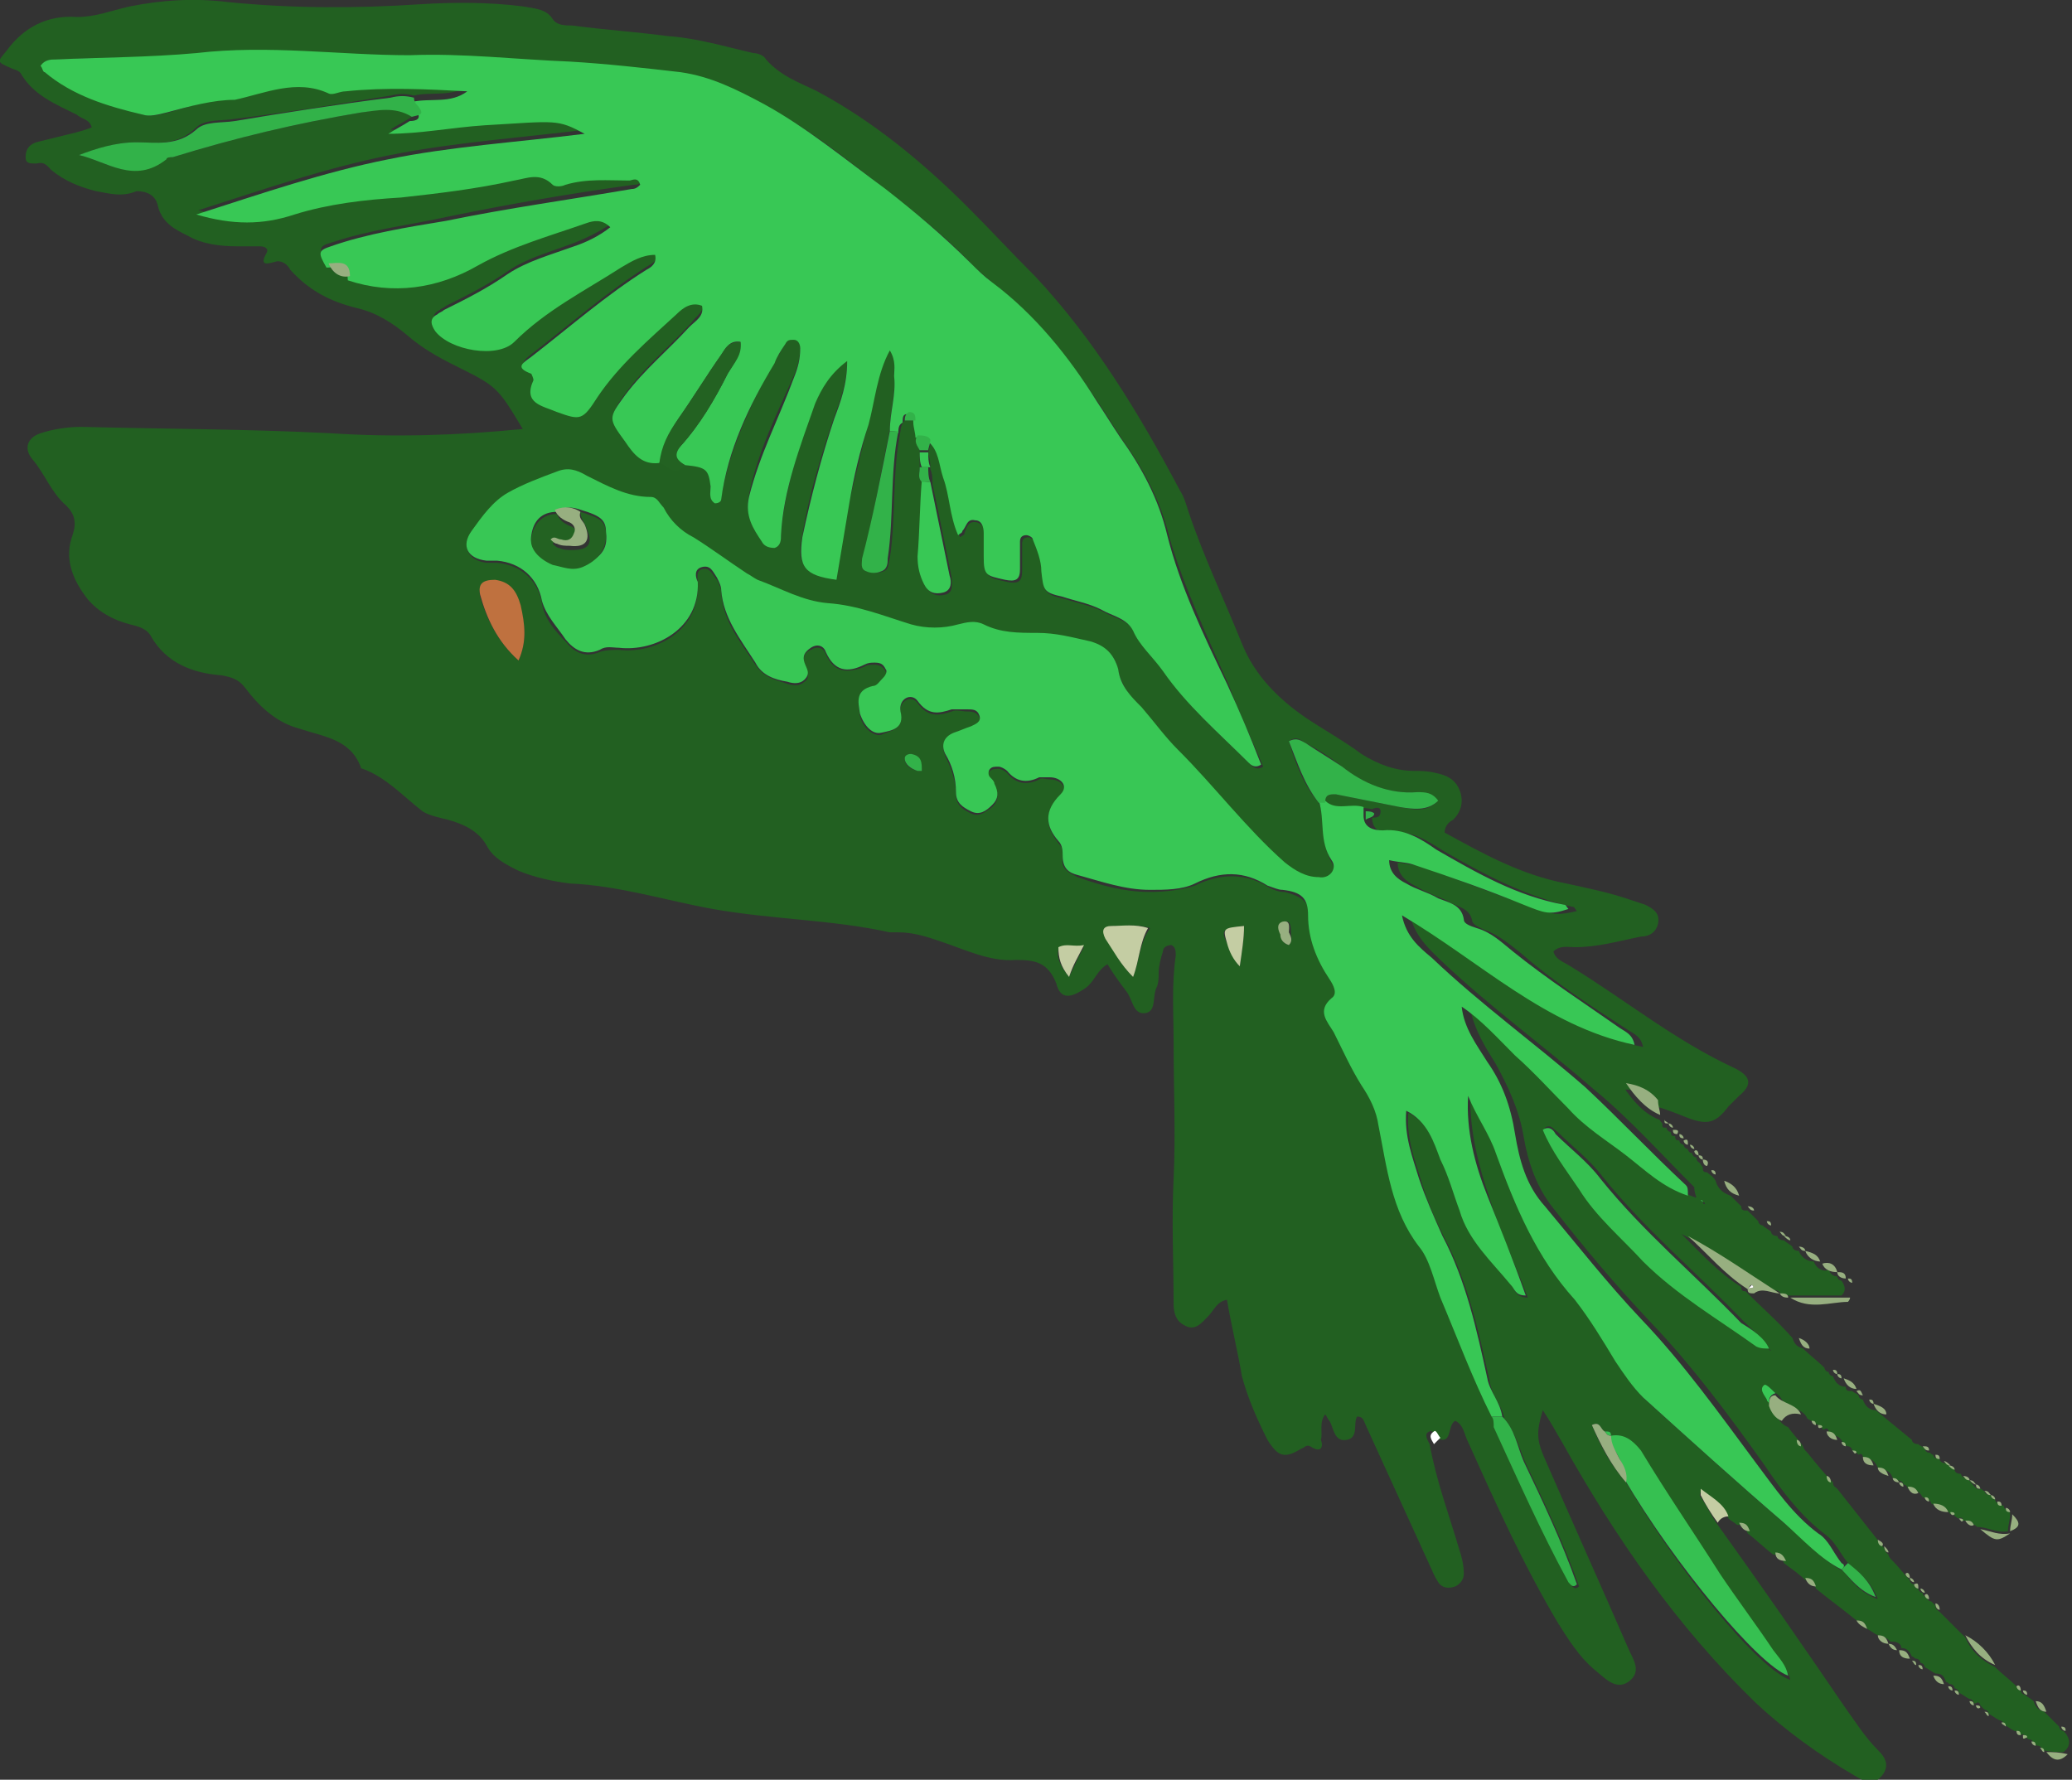 <?xml version="1.0" encoding="utf-8"?>
<svg xmlns="http://www.w3.org/2000/svg" width="149" height="128" viewBox="0 0 149 128" fill="none">
<rect x="0" y="0" width="149" height="128" fill="#333333" stroke="none"/>
<g clip-path="url(#clip0)">
<path d="M142.4 107.074C142.554 107.074 142.554 107.226 142.707 107.226C142.707 107.379 142.861 107.532 143.167 107.532C143.167 107.685 143.321 107.837 143.474 107.837C143.474 107.99 143.628 108.143 143.781 108.143C143.935 108.143 143.935 108.296 144.088 108.296C144.088 108.448 144.242 108.601 144.395 108.601C144.395 108.601 144.548 108.754 144.548 108.907C144.548 109.365 144.395 109.67 144.395 110.129C143.628 110.281 142.861 109.823 142.247 109.823C142.093 109.823 142.093 109.67 141.94 109.67C141.786 109.365 141.633 109.365 141.326 109.365H141.173C141.173 109.212 141.019 109.059 140.866 109.212C140.712 109.212 140.712 109.059 140.559 109.059C140.559 108.907 140.405 108.754 140.252 108.907C139.945 108.448 139.638 108.296 139.178 108.296C139.024 108.296 139.024 108.143 138.871 108.143C138.871 107.99 138.717 107.837 138.564 107.837C138.41 107.837 138.41 107.685 138.257 107.685C138.104 107.379 137.797 107.074 137.49 107.226C137.336 107.226 137.336 107.074 137.183 107.074C137.183 106.921 137.029 106.768 136.876 106.768C136.876 106.615 136.723 106.463 136.416 106.463C136.262 106.463 136.262 106.31 136.109 106.31C135.955 105.852 135.648 105.699 135.341 105.699C135.188 105.699 135.188 105.546 135.035 105.546C134.881 105.241 134.728 104.935 134.267 104.935C134.114 104.935 134.114 104.782 133.96 104.782C133.96 104.63 133.807 104.477 133.654 104.63C133.5 104.477 133.347 104.324 133.193 104.324C133.193 104.172 133.04 104.019 132.886 104.019C132.733 104.019 132.733 103.866 132.579 103.866C132.426 103.561 132.272 103.255 131.812 103.255C131.659 103.102 131.659 103.102 131.505 102.95C131.505 102.797 131.352 102.644 131.198 102.797H131.045C131.045 102.644 130.891 102.491 130.738 102.491C130.431 102.339 130.278 102.186 129.971 102.033C129.664 101.269 128.59 101.269 128.129 100.658C127.976 100.353 127.669 100.047 127.362 100.2C126.902 100.506 127.362 100.964 127.516 101.269C127.516 101.422 127.669 101.422 127.669 101.575C127.822 102.033 128.129 102.491 128.59 102.644C128.897 103.102 129.357 103.561 129.664 104.019C129.664 104.171 129.817 104.324 129.971 104.477C130.585 105.241 131.198 106.004 131.812 106.615C131.812 106.921 131.966 106.921 132.119 107.074C133.193 108.448 134.421 109.976 135.495 111.35C135.495 111.503 135.648 111.656 135.802 111.809C135.802 111.961 135.955 112.114 136.109 112.267C136.569 112.725 136.876 113.183 137.336 113.642C137.336 113.794 137.49 113.947 137.643 113.947C137.643 114.1 137.797 114.253 137.95 114.253C137.95 114.405 138.104 114.558 138.257 114.558C138.257 114.711 138.41 114.864 138.564 114.864C138.564 115.016 138.717 115.169 138.871 115.169C139.024 115.322 139.178 115.475 139.178 115.475C139.178 115.78 139.331 115.78 139.485 115.933C140.098 116.544 140.712 117.155 141.326 117.766C141.786 118.835 142.554 119.446 143.474 119.904C143.935 120.362 144.548 120.821 145.009 121.279C145.009 121.432 145.162 121.584 145.316 121.584C145.316 121.737 145.469 121.89 145.623 121.89C145.776 122.043 146.083 122.195 146.236 122.348C146.39 122.806 146.543 122.959 147.004 123.112C147.311 123.417 147.771 123.876 148.078 124.181C148.078 124.334 148.231 124.487 148.385 124.487C148.845 124.945 148.999 125.556 148.385 126.014C147.924 126.014 147.464 126.014 146.85 125.861C146.85 125.708 146.697 125.556 146.543 125.556C146.39 125.556 146.39 125.403 146.236 125.403C146.236 125.25 146.083 125.098 145.93 125.098C145.776 125.098 145.776 124.945 145.623 124.945C145.623 124.792 145.469 124.639 145.316 124.792H145.162C145.162 124.639 145.009 124.487 144.855 124.487C144.548 124.334 144.395 124.181 144.088 124.028C144.088 123.876 143.935 123.723 143.781 123.723C143.474 123.57 143.321 123.417 143.014 123.265C143.014 123.112 142.861 122.959 142.707 122.959C142.554 122.806 142.554 122.806 142.4 122.654C142.4 122.501 142.247 122.348 142.093 122.501H141.94C141.94 122.348 141.786 122.195 141.633 122.195C141.326 122.043 141.173 121.89 140.866 121.737C140.866 121.584 140.712 121.432 140.559 121.432C140.559 121.279 140.405 121.126 140.252 121.126C140.098 121.126 140.098 120.973 139.945 120.973C139.792 120.515 139.638 120.362 139.178 120.362C138.871 120.21 138.717 120.057 138.41 119.904C138.41 119.751 138.257 119.599 138.104 119.599C138.104 119.446 137.95 119.293 137.797 119.293C137.643 119.293 137.643 119.14 137.49 119.14C137.336 118.835 137.183 118.529 136.723 118.529C136.723 118.224 136.416 118.071 136.109 118.071H135.955C135.648 117.766 135.341 117.613 135.035 117.613C134.728 117.46 134.574 117.308 134.267 117.155C134.114 116.697 133.96 116.544 133.5 116.544C132.579 115.78 131.505 115.016 130.585 114.253C130.431 113.794 130.278 113.642 129.817 113.642C129.357 113.183 128.897 112.878 128.283 112.42C128.129 111.961 127.976 111.809 127.516 111.809C126.902 111.35 126.288 110.74 125.674 110.281C125.521 109.823 125.367 109.67 124.907 109.67C124.753 109.518 124.447 109.365 124.293 109.212C123.986 108.296 123.065 107.837 122.298 107.226C122.298 107.379 122.145 107.532 122.298 107.685C122.759 108.296 123.065 109.059 123.526 109.67C126.595 113.947 129.664 118.377 132.579 122.654C133.347 123.723 134.114 124.945 135.035 125.861C135.495 126.319 135.955 126.93 135.341 127.694C134.728 128.458 134.114 128.152 133.347 127.694C130.738 126.167 128.436 124.487 126.288 122.501C120.61 117.002 116.16 110.587 112.324 103.713C111.864 102.95 111.557 102.339 110.943 101.422C110.483 102.95 110.483 103.561 111.096 104.935C113.091 109.518 115.086 113.947 117.081 118.529C117.388 119.293 118.155 120.21 117.081 120.973C116.16 121.584 115.393 120.668 114.626 120.057C113.552 119.14 112.784 117.919 112.017 116.697C109.562 112.572 107.567 108.143 105.572 103.713C105.265 103.102 105.265 102.491 104.651 102.186C104.038 102.491 104.498 104.019 103.27 103.408C103.117 103.102 102.964 102.797 102.81 102.95C102.35 103.102 102.657 103.561 102.81 103.866C103.27 106.463 104.191 108.907 104.958 111.503C105.112 111.961 105.265 112.572 105.265 113.183C105.265 113.642 104.958 113.947 104.651 114.1C104.191 114.253 103.731 114.253 103.424 113.794C103.117 113.336 102.964 112.878 102.81 112.572C101.276 109.212 99.741 105.852 98.207 102.491C98.053 102.186 98.053 101.88 97.593 101.88C97.286 102.339 97.746 103.408 96.826 103.561C95.905 103.713 95.905 102.644 95.598 102.186C95.445 102.033 95.445 101.88 95.291 101.728C94.831 102.339 95.138 103.102 94.984 103.561C95.138 103.866 95.138 104.63 94.217 104.019C93.91 103.866 93.757 104.171 93.603 104.171C92.376 104.935 91.915 104.782 91.148 103.561C90.381 102.033 89.767 100.658 89.306 98.978C88.999 97.145 88.539 95.312 88.232 93.479C87.465 93.632 87.312 94.243 86.851 94.701C86.391 95.16 85.93 95.77 85.163 95.312C84.549 95.007 84.396 94.396 84.396 93.785C84.396 90.73 84.243 87.828 84.396 84.773C84.549 81.565 84.396 78.358 84.396 74.997C84.396 72.859 84.243 70.873 84.549 68.735C84.549 68.429 84.549 68.124 84.243 67.971C83.936 67.971 83.629 68.124 83.629 68.429C83.475 68.888 83.322 69.499 83.322 69.957C83.322 70.262 83.322 70.72 83.168 71.026C82.862 71.637 83.168 72.706 82.401 72.859C81.481 73.012 81.481 71.942 81.02 71.331C80.56 70.72 80.099 70.109 79.639 69.346C78.872 69.804 78.718 70.568 78.105 71.026C77.03 71.79 76.263 71.942 75.956 70.72C75.343 69.193 74.422 69.04 73.041 69.04C71.199 69.193 69.358 68.276 67.516 67.665C66.596 67.36 65.675 67.055 64.601 67.055C64.448 67.055 64.294 67.055 63.987 67.055C59.844 66.138 55.547 66.138 51.251 65.374C47.875 64.763 44.499 63.694 40.97 63.541C39.742 63.389 38.361 63.083 37.287 62.625C36.366 62.167 35.446 61.709 34.985 60.792C34.371 59.723 33.297 59.265 32.223 58.959C31.609 58.806 30.842 58.654 30.382 58.348C29.001 57.279 27.773 55.904 26.085 55.293C26.085 55.293 25.932 55.293 25.932 55.141C25.164 53.155 23.323 53.002 21.482 52.391C19.794 51.933 18.566 50.711 17.645 49.489C17.185 48.878 16.725 48.725 15.957 48.572C13.809 48.42 11.968 47.656 10.893 45.823C10.587 45.212 9.973 45.059 9.359 44.907C8.131 44.601 7.057 43.99 6.29 43.074C5.216 41.699 4.602 40.172 5.216 38.491C5.523 37.575 5.369 36.964 4.755 36.353C3.681 35.436 3.221 34.062 2.3 32.992C1.686 32.229 1.993 31.465 2.914 31.16C3.835 30.854 4.909 30.701 5.83 30.701C11.814 30.854 17.799 30.854 23.783 31.16C28.387 31.465 32.99 31.312 37.594 30.854C35.752 27.799 35.752 27.799 32.683 26.272C31.456 25.661 30.382 25.05 29.308 24.133C28.233 23.217 27.006 22.453 25.625 22.148C23.783 21.689 22.249 20.926 20.868 19.398C20.714 19.093 20.407 18.787 19.947 18.787C19.333 18.94 18.566 19.245 19.18 18.176C19.333 17.871 19.026 17.718 18.719 17.718C18.259 17.718 17.799 17.718 17.185 17.718C15.804 17.718 14.576 17.565 13.502 16.954C12.581 16.496 11.661 16.038 11.354 14.816C11.2 14.052 10.587 13.747 9.819 13.747C8.745 14.205 7.824 13.899 6.904 13.747C5.676 13.441 4.602 12.983 3.681 12.219C3.374 11.914 3.221 11.608 2.607 11.761C2.147 11.761 1.84 11.761 1.84 11.303C1.84 10.692 2.147 10.386 2.607 10.233C3.221 10.081 3.835 9.928 4.449 9.775C5.062 9.623 5.83 9.47 6.597 9.164C6.443 8.553 5.83 8.553 5.523 8.248C3.988 7.484 2.454 6.873 1.533 5.346C1.38 5.04 1.073 5.04 0.766 4.887C-0.308 4.429 -0.155 4.429 0.459 3.666C1.686 1.985 3.374 1.069 5.523 1.222C6.904 1.222 7.978 0.763 9.359 0.458C11.661 -0 13.963 -0.153 16.418 0.152C21.021 0.611 25.625 0.611 30.228 0.305C32.683 0.152 35.139 0.152 37.594 0.458C38.361 0.611 39.282 0.611 39.742 1.374C40.049 1.833 40.663 1.833 41.123 1.833C43.425 2.138 45.727 2.291 48.028 2.596C50.177 2.749 52.172 3.36 54.166 3.818C54.473 3.818 54.934 3.971 55.087 4.277C56.161 5.498 57.542 5.957 58.77 6.568C62.76 8.706 66.289 11.608 69.511 14.816C71.199 16.496 72.734 18.176 74.422 19.857C78.718 24.439 81.941 29.785 84.856 35.284C85.163 35.742 85.317 36.353 85.47 36.811C86.544 40.019 88.079 43.226 89.306 46.281C90.227 48.572 91.915 50.253 93.91 51.627C95.291 52.544 96.672 53.307 97.9 54.224C99.127 54.988 100.355 55.446 101.736 55.446C102.196 55.446 102.657 55.446 103.27 55.599C104.038 55.751 104.651 56.057 104.958 56.821C105.265 57.584 105.112 58.348 104.498 58.959C104.191 59.112 103.884 59.417 103.884 59.876C106.646 61.403 109.408 62.93 112.631 63.541C114.012 63.847 115.546 64.152 116.927 64.611C117.388 64.763 117.848 64.916 118.309 65.069C118.922 65.374 119.383 65.68 119.229 66.444C119.076 67.055 118.615 67.36 118.002 67.36C116.467 67.665 114.933 68.124 113.245 68.124C112.784 68.124 112.171 67.971 111.71 68.429C111.864 69.04 112.477 69.193 112.938 69.499C116.927 71.942 120.457 74.844 124.753 76.83C125.981 77.441 125.981 78.052 125.06 78.816C124.753 79.121 124.6 79.274 124.293 79.58C123.372 80.802 122.759 80.954 121.224 80.343C120.457 80.038 119.69 79.732 119.076 79.58C118.615 78.663 117.848 78.358 116.774 78.358C116.774 78.358 116.621 78.358 116.621 78.205H116.774C117.388 79.121 118.155 80.038 119.229 80.496C119.383 80.496 119.383 80.649 119.536 80.802C119.536 81.107 119.536 81.107 119.843 81.107C119.843 81.26 119.996 81.412 120.15 81.412C120.15 81.718 120.303 81.718 120.457 81.718C120.457 82.023 120.61 82.023 120.764 82.023C120.764 82.176 120.917 82.329 121.071 82.329C121.071 82.482 121.224 82.635 121.378 82.635C121.378 82.787 121.531 82.94 121.684 82.94C121.684 83.093 121.838 83.246 121.991 83.246C121.991 83.551 122.145 83.551 122.298 83.704C122.298 83.856 122.452 83.856 122.452 84.009C122.452 84.162 122.452 84.315 122.759 84.315C122.912 84.467 123.219 84.62 123.372 84.926C123.526 85.537 123.986 85.842 124.447 85.995C124.753 86.3 124.907 86.453 125.214 86.759C125.214 87.064 125.367 87.064 125.674 87.064C125.981 87.37 126.134 87.522 126.441 87.828C126.441 87.981 126.595 88.133 126.748 88.133C126.902 88.286 127.209 88.439 127.362 88.591C127.362 88.744 127.516 88.897 127.822 88.897C127.822 89.05 127.976 89.203 128.283 89.203C128.436 89.355 128.743 89.508 128.897 89.661C128.897 89.814 129.05 89.966 129.357 89.966C129.51 90.424 129.971 90.73 130.431 90.73C130.585 91.188 131.045 91.494 131.505 91.341C131.659 91.646 131.812 91.799 132.119 91.799C132.119 91.952 132.272 92.105 132.426 92.105C132.733 92.563 132.733 92.868 132.426 93.174C131.045 93.174 129.51 93.174 128.129 93.174C127.976 92.868 127.822 92.716 127.516 92.868C125.367 91.494 123.219 89.966 120.917 88.744C122.298 90.119 123.526 91.494 125.214 92.563C125.214 92.868 125.367 92.868 125.521 92.868C126.595 93.938 127.822 95.007 128.897 96.229C129.05 96.687 129.203 96.84 129.664 96.993C130.124 97.451 130.738 97.909 131.198 98.367C131.198 98.52 131.352 98.673 131.505 98.673C131.505 98.825 131.659 98.978 131.812 98.978C131.966 99.436 132.272 99.742 132.733 99.742C132.733 100.047 132.886 100.047 133.193 100.047C133.347 100.2 133.5 100.2 133.654 100.353C133.654 100.506 133.807 100.658 133.96 100.658C134.114 101.117 134.421 101.422 134.881 101.422C135.802 102.186 136.569 102.797 137.49 103.561C137.49 103.713 137.643 103.866 137.95 103.866C138.104 104.019 138.257 104.019 138.41 104.171C138.41 104.324 138.564 104.477 138.717 104.477C138.871 104.477 138.871 104.63 139.024 104.63C139.024 104.782 139.178 104.935 139.485 104.935C139.485 105.088 139.638 105.241 139.945 105.241C140.098 105.393 140.405 105.546 140.559 105.699C140.559 105.852 140.712 106.004 141.019 106.004C141.019 106.157 141.173 106.31 141.479 106.31C142.093 107.074 142.247 107.226 142.4 107.074ZM122.452 86.453C122.452 86.606 122.605 86.606 122.605 86.606C122.605 86.453 122.452 86.453 122.452 86.453C122.452 86.3 122.452 86.3 122.452 86.453C122.298 86.3 122.298 86.3 122.298 86.3C122.298 86.3 122.452 86.3 122.452 86.453ZM66.135 33.603C66.135 33.909 65.982 34.367 66.289 34.673C66.289 36.506 66.135 38.339 66.135 40.172C66.135 40.782 66.135 41.546 66.596 42.157C66.903 42.768 67.363 42.921 67.977 42.768C68.591 42.615 68.437 42.004 68.437 41.546C67.977 39.255 67.516 36.964 67.056 34.825C67.056 34.52 67.056 34.062 66.903 33.756C66.903 33.451 66.903 32.992 66.749 32.687C66.749 32.382 66.903 32.076 66.903 31.923C67.67 32.687 67.67 33.603 67.977 34.52C68.437 35.895 68.437 37.422 69.051 38.644C69.204 38.491 69.358 38.491 69.358 38.339C69.511 37.88 69.665 37.422 70.279 37.575C70.739 37.728 70.892 38.186 70.892 38.491C70.892 39.102 70.892 39.56 70.892 40.172C70.892 41.546 71.046 41.546 72.427 41.852C73.194 42.004 73.501 41.852 73.501 41.088C73.501 40.477 73.501 39.713 73.501 39.102C73.501 38.797 73.654 38.644 73.961 38.644C74.115 38.644 74.268 38.797 74.422 38.95C74.729 39.713 75.036 40.477 75.036 41.241C75.036 42.615 75.189 42.768 76.57 43.074C77.491 43.379 78.412 43.532 79.332 43.99C80.099 44.448 81.174 44.601 81.634 45.518C82.094 46.587 83.168 47.503 83.782 48.42C85.47 50.864 87.772 52.849 89.92 54.988C90.074 55.141 90.381 55.446 90.841 55.141C90.074 53.307 89.153 51.322 88.386 49.336C86.851 45.823 85.163 42.31 84.089 38.644C83.475 36.047 82.248 33.756 80.713 31.618C80.099 30.701 79.639 29.938 79.025 29.021C76.877 25.814 74.575 22.759 71.506 20.467C71.046 20.009 70.432 19.551 69.972 19.093C68.13 17.107 65.982 15.427 63.834 13.747C61.072 11.608 58.309 9.317 55.087 7.637C53.246 6.568 51.251 5.651 49.102 5.346C46.494 5.04 43.732 4.735 41.123 4.582C37.287 4.429 33.451 4.124 29.614 4.124C24.55 4.277 19.333 3.513 14.269 3.971C10.893 4.124 7.518 4.124 4.142 4.277C3.681 4.277 3.221 4.277 3.068 4.735C3.068 4.887 3.068 5.193 3.221 5.193C5.369 6.72 7.824 7.484 10.28 8.248C10.893 8.401 11.507 8.248 12.121 8.095C13.656 7.637 15.344 7.179 17.032 6.72C19.333 6.262 21.482 5.346 23.783 6.262C24.244 6.415 24.55 6.262 25.011 6.109C27.926 5.804 30.842 5.957 33.758 6.109C32.53 7.026 30.995 6.568 29.768 6.873C29.154 6.72 28.694 6.72 28.08 6.873C24.397 7.484 20.561 8.095 16.878 8.553C15.957 8.706 14.73 8.553 14.116 9.164C12.735 10.539 11.2 10.233 9.819 10.233C8.285 10.233 7.057 10.692 5.676 11.15C7.671 11.608 9.666 13.288 11.814 11.303C11.968 11.303 12.274 11.303 12.428 11.303C16.878 9.928 21.328 8.859 25.932 8.095C27.159 7.942 28.387 7.484 29.614 8.401C29.154 8.706 28.54 9.012 28.08 9.317C30.535 9.47 32.683 9.012 34.985 8.706C40.202 8.401 40.202 8.248 42.197 9.317C37.287 9.928 32.683 10.233 28.08 11.15C23.476 12.066 19.026 13.594 14.269 15.121C16.878 15.885 19.026 15.885 21.328 15.121C23.783 14.358 26.392 14.205 29.001 13.899C31.763 13.594 34.525 13.288 37.133 12.678C38.054 12.525 38.975 11.914 39.895 12.983C40.049 13.136 40.509 13.136 40.816 12.983C42.351 12.525 43.885 12.83 45.42 12.678C45.727 12.678 46.187 12.525 46.187 12.983C46.033 13.288 45.727 13.288 45.573 13.288C41.123 13.899 36.673 14.663 32.223 15.58C29.461 16.191 26.699 16.496 23.937 17.413C22.863 17.718 22.863 17.871 23.63 18.94C23.937 19.704 24.397 19.857 25.164 19.857C28.387 20.926 31.763 20.467 34.525 18.787C36.98 17.413 39.742 16.649 42.351 15.732C42.811 15.58 43.425 15.427 44.039 16.038C43.118 16.649 42.197 17.107 41.43 17.413C39.895 18.023 38.054 18.482 36.673 19.398C35.139 20.467 33.604 21.231 32.07 21.995C31.916 22.148 31.763 22.148 31.609 22.3C30.995 22.606 31.149 23.064 31.456 23.522C32.53 24.897 35.906 25.508 37.133 24.286C39.282 21.995 42.197 20.62 44.806 18.94C45.573 18.482 46.34 18.023 47.261 18.023C47.415 18.634 46.954 18.94 46.647 19.093C43.732 20.926 41.123 23.217 38.361 25.355C37.747 25.814 37.133 26.272 38.361 26.577C38.514 26.577 38.668 26.883 38.514 27.035C37.747 28.716 39.128 29.021 40.202 29.327C41.89 29.938 42.044 29.938 43.118 28.257C44.653 25.966 46.801 24.133 48.796 22.3C49.256 21.842 49.87 21.384 50.637 21.689C50.637 22.453 50.023 22.759 49.716 23.217C48.182 24.897 46.494 26.272 45.113 28.105C43.885 29.785 43.885 29.785 45.113 31.465C45.727 32.382 46.34 33.145 47.568 32.992C48.182 33.145 48.642 33.909 49.409 33.298C50.944 33.451 50.944 33.451 51.097 34.825C51.097 35.284 50.944 35.742 51.404 36.047C51.711 36.047 51.865 35.895 51.865 35.742C52.478 32.229 54.013 29.021 55.701 25.966C56.008 25.508 56.315 25.05 56.468 24.591C56.622 24.439 56.775 24.286 57.082 24.286C57.389 24.286 57.542 24.591 57.542 24.897C57.542 25.661 57.389 26.272 57.082 27.035C55.854 29.785 54.473 32.534 53.859 35.589C53.553 36.964 54.166 37.728 54.78 38.797C54.934 39.102 55.394 39.408 55.701 39.255C56.161 39.102 56.161 38.797 56.161 38.339C56.468 34.978 57.542 31.923 58.616 28.868C59.077 27.799 59.691 26.73 60.918 25.814C60.918 27.494 60.458 28.716 59.998 29.938C59.077 32.687 58.156 35.589 57.696 38.491C57.235 40.63 57.849 41.241 60.151 41.546C60.458 39.713 60.611 37.88 61.072 36.047C61.532 34.215 61.992 32.229 62.453 30.396C62.913 28.716 63.066 26.73 63.987 25.05C64.448 25.814 64.294 26.272 64.294 26.883C64.448 28.257 63.987 29.479 63.987 30.854C63.373 33.909 62.76 37.117 62.146 40.172C62.146 40.477 61.992 40.935 62.453 41.088C62.76 41.241 63.22 41.241 63.527 41.088C63.987 40.935 63.834 40.477 63.987 40.172C64.448 37.117 64.141 34.062 64.754 31.007C64.754 30.701 64.908 30.396 65.061 30.243C65.368 30.243 65.522 30.243 65.829 30.243C65.829 30.549 65.982 31.007 65.982 31.312C65.829 31.77 65.982 32.076 66.135 32.382C66.135 32.84 66.135 33.298 66.135 33.603ZM115.853 103.255C115.853 102.95 115.7 102.95 115.393 102.95C115.086 102.797 115.086 102.186 114.472 102.491C115.086 104.019 115.853 105.393 116.927 106.615C120.61 112.878 126.441 120.057 128.743 120.821C128.59 120.057 127.976 119.446 127.669 118.988C126.441 117.155 125.06 115.322 123.833 113.489C121.838 110.587 119.996 107.532 118.155 104.63C117.388 103.561 116.774 103.255 115.853 103.255ZM127.209 96.993C127.209 96.993 127.362 97.145 127.209 96.993C127.209 97.145 127.362 97.145 127.362 97.145C127.362 97.145 127.362 97.145 127.209 96.993C126.748 96.229 125.981 95.618 125.367 95.007C121.991 91.494 118.309 88.439 115.24 84.62C114.319 83.398 113.091 82.482 112.017 81.412C111.71 81.26 111.557 80.802 111.096 81.107C111.71 82.635 112.784 84.009 113.705 85.384C114.933 87.37 116.774 88.897 118.309 90.577C120.61 93.174 123.679 94.854 126.441 96.687C126.595 96.993 126.902 96.993 127.209 96.993ZM95.291 57.737C95.291 57.126 95.598 57.126 96.058 57.126C97.593 57.432 99.127 57.737 100.662 58.043C101.582 58.195 102.503 58.501 103.424 57.584C102.964 57.126 102.35 56.973 101.889 56.973C99.741 57.126 98.053 56.362 96.519 55.141C95.751 54.529 94.831 53.919 93.91 53.46C93.603 53.307 93.296 52.849 92.682 53.307C93.143 54.835 93.757 56.515 94.831 57.737C95.445 59.112 94.984 60.639 95.751 62.014C96.212 62.625 95.598 63.389 94.831 63.236C93.91 63.083 93.143 62.778 92.376 62.167C89.613 59.723 87.312 56.668 84.703 54.071C83.782 53.155 82.862 52.086 82.094 51.016C81.327 50.253 80.713 49.336 80.406 48.267C80.253 47.198 79.639 46.587 78.412 46.281C77.184 45.976 75.956 45.518 74.575 45.67C73.348 45.67 71.967 45.67 70.739 45.059C70.125 44.754 69.511 44.907 68.898 45.059C67.823 45.365 66.596 45.365 65.522 45.059C63.527 44.448 61.685 43.685 59.537 43.532C57.849 43.379 56.161 42.463 54.473 41.852C54.166 41.699 53.859 41.546 53.706 41.394C52.478 40.477 51.251 39.713 49.87 38.797C48.949 38.186 48.182 37.575 47.721 36.658C47.568 36.353 47.415 35.895 46.801 35.895C45.113 35.895 43.578 35.131 42.197 34.367C41.43 34.062 40.816 33.909 40.049 34.062C38.821 34.52 37.594 34.978 36.52 35.589C35.446 36.2 34.525 37.269 33.911 38.339C33.144 39.408 33.758 40.324 34.985 40.477C35.292 40.477 35.446 40.477 35.752 40.477C37.44 40.63 38.668 41.699 38.975 43.379C39.128 44.448 39.895 45.365 40.663 46.129C41.277 46.892 42.044 47.35 43.118 46.892C43.578 46.739 44.039 46.739 44.499 46.739C47.108 47.045 50.33 45.365 50.177 42.004C50.177 41.546 50.023 41.088 50.484 40.935C51.097 40.782 51.251 41.394 51.558 41.699C51.711 42.004 51.865 42.31 51.865 42.615C52.018 44.754 53.246 46.129 54.32 47.809C54.934 48.725 55.701 48.878 56.622 49.183C57.082 49.336 57.542 49.336 57.849 49.031C58.309 48.725 58.003 48.267 57.849 47.809C57.696 47.35 57.849 46.892 58.309 46.739C58.77 46.434 59.23 46.587 59.384 47.045C59.998 48.42 60.918 48.42 62.146 47.962C62.299 47.809 62.606 47.809 62.913 47.809C63.22 47.809 63.527 47.962 63.68 48.267C63.834 48.572 63.68 48.725 63.527 48.878C63.373 49.031 63.066 49.336 62.76 49.489C61.532 49.794 61.685 50.558 61.839 51.475C61.992 52.238 62.76 53.002 63.373 52.849C63.987 52.544 64.908 52.544 64.754 51.322C64.601 50.405 65.522 49.947 65.982 50.558C66.749 51.627 67.516 51.475 68.437 51.169C68.744 51.016 69.204 51.169 69.511 51.169C69.818 51.169 70.279 51.169 70.432 51.627C70.585 52.086 70.125 52.238 69.818 52.391C69.358 52.544 69.051 52.697 68.591 52.849C67.823 53.155 67.67 53.613 67.977 54.377C68.437 55.293 68.744 56.21 68.744 57.126C68.744 57.89 69.204 58.195 69.818 58.501C70.432 58.806 70.892 58.348 71.353 58.043C71.813 57.584 71.813 57.126 71.506 56.515C71.353 56.362 71.353 56.21 71.199 56.057C71.046 55.904 70.892 55.599 71.199 55.446C71.353 55.293 71.66 55.293 71.813 55.293C71.967 55.293 72.273 55.446 72.427 55.599C73.041 56.362 73.808 56.515 74.729 56.057C74.882 55.904 75.189 56.057 75.496 56.057C76.417 56.057 76.877 56.821 76.263 57.279C75.036 58.501 75.189 59.417 76.11 60.639C76.417 60.945 76.417 61.25 76.417 61.709C76.263 62.472 76.877 62.778 77.491 63.083C79.179 63.694 80.867 64.152 82.708 64.152C83.782 64.152 85.01 64 85.93 63.694C87.772 62.778 89.613 62.778 91.301 63.847C91.608 64 91.915 64.152 92.376 64.152C93.603 64.458 94.217 64.916 94.217 65.985C94.217 67.665 94.831 69.193 95.751 70.568C96.058 71.026 96.365 71.484 95.905 71.942C94.831 72.859 95.598 73.47 96.058 74.386C96.826 75.608 97.286 76.983 98.053 78.205C98.667 79.121 98.974 80.038 99.281 81.107C99.894 84.162 100.201 87.217 102.196 89.814C102.964 90.883 103.27 92.257 103.731 93.479C104.958 96.382 106.033 99.284 107.414 102.033C107.414 102.339 107.414 102.491 107.567 102.797C109.255 106.615 110.943 110.281 112.938 113.947C113.091 114.1 113.245 114.405 113.552 114.1C112.477 111.045 111.096 108.143 109.715 105.241C109.255 104.171 108.948 102.95 108.181 102.033C108.027 101.117 107.26 100.353 107.107 99.284C106.339 95.77 105.572 92.257 103.884 89.05C103.27 87.828 102.657 86.453 102.196 84.926C101.736 83.398 101.122 81.871 101.276 80.038C102.81 80.802 103.117 82.329 103.731 83.551C104.191 84.773 104.651 85.995 105.112 87.217C105.879 89.355 107.567 90.73 108.795 92.563C108.948 92.868 109.102 93.327 109.869 93.327C108.948 90.883 107.874 88.591 107.107 86.148C106.339 83.856 105.726 81.565 105.726 78.969C106.186 80.343 107.107 81.565 107.72 83.093C109.102 86.911 110.636 90.577 113.398 93.632C114.626 95.007 115.393 96.534 116.314 98.062C116.927 98.978 117.541 99.895 118.309 100.658C121.684 103.713 125.06 106.768 128.436 109.67C129.817 110.74 130.891 112.114 132.579 113.031C133.193 113.794 133.807 114.558 135.035 115.016C134.574 113.794 133.807 113.183 133.04 112.572C132.426 111.961 132.119 111.045 131.352 110.434C129.51 109.059 128.129 107.226 126.902 105.393C124.293 101.728 121.684 98.215 118.615 95.007C116.16 92.41 113.858 89.661 111.71 86.911C110.483 85.384 109.869 83.551 109.562 81.718C109.255 79.885 108.488 78.205 107.567 76.525C106.8 75.303 106.033 74.081 105.726 72.553C107.26 73.47 108.334 74.844 109.562 76.067C110.789 77.288 112.171 78.51 113.398 79.885C114.626 81.107 116.16 82.176 117.541 83.246C118.922 84.315 120.15 85.537 121.991 86.148C121.838 85.689 121.838 85.537 121.838 85.384C119.383 82.94 117.234 80.496 114.626 78.358C110.943 75.15 107.107 72.401 103.577 69.04C102.81 68.276 101.889 67.513 101.429 65.985C107.107 69.346 111.71 73.928 118.155 75.303C118.002 74.539 117.541 74.386 117.081 74.081C114.472 72.401 111.864 70.72 109.408 68.582C108.641 67.971 107.72 67.207 106.8 66.902C106.493 66.749 106.033 66.596 105.879 66.291C105.726 65.222 104.651 65.222 104.038 64.763C103.27 64.458 102.503 64.152 101.736 63.694C101.122 63.389 100.508 62.93 100.508 62.014C101.122 62.167 101.736 62.167 102.196 62.319C104.805 63.236 107.414 64.305 110.176 65.222C111.71 65.833 112.017 65.833 113.398 65.527C113.245 65.374 113.245 65.222 113.091 65.222C109.715 64.458 106.8 62.93 103.884 61.25C102.657 60.486 101.582 59.723 100.048 59.876C99.434 60.028 98.667 59.723 98.667 58.806C98.974 58.806 99.281 58.806 99.281 58.348C99.281 58.043 98.974 58.043 98.667 58.195C97.286 57.89 96.212 58.501 95.291 57.737ZM37.287 47.503C37.901 46.129 37.747 44.907 37.44 43.685C37.133 42.463 36.673 42.004 35.599 41.852C34.832 41.699 34.371 42.004 34.525 42.921C34.985 44.448 35.752 46.129 37.287 47.503ZM81.481 70.262C81.941 69.04 81.941 67.818 82.708 66.749C81.787 66.444 80.867 66.596 80.099 66.596C79.486 66.596 79.179 66.902 79.639 67.513C80.099 68.429 80.56 69.346 81.481 70.262ZM89.153 69.499C89.306 68.429 89.46 67.513 89.46 66.596C87.925 66.749 87.772 66.902 88.232 67.818C88.539 68.429 88.693 69.04 89.153 69.499ZM76.877 70.262C77.337 69.346 77.491 68.888 77.951 68.124C77.184 68.276 76.724 67.818 76.11 68.276C75.956 68.888 76.263 69.499 76.877 70.262ZM92.682 67.971C92.989 67.665 92.836 67.36 92.836 67.055C92.836 66.749 92.836 66.138 92.376 66.291C91.915 66.444 92.069 66.902 92.222 67.207C92.069 67.513 92.222 67.818 92.682 67.971ZM66.289 55.446C66.289 54.835 66.135 54.377 65.522 54.224C65.368 54.224 65.061 54.377 65.061 54.529C65.061 55.141 65.522 55.293 65.982 55.446C66.135 55.446 66.135 55.446 66.289 55.446Z" fill="#226021"/>
<path d="M125.676 92.716C123.988 91.647 122.76 90.12 121.379 88.898C123.681 90.12 125.829 91.647 127.977 93.022C127.363 93.022 126.75 92.564 126.136 93.022C125.829 93.022 125.676 93.022 125.676 92.716C125.829 92.564 126.289 92.716 125.982 92.411C125.829 92.411 125.829 92.564 125.676 92.716Z" fill="#97AF80"/>
<path d="M123.527 109.518C123.067 108.907 122.607 108.143 122.3 107.532C122.3 107.532 122.3 107.38 122.3 107.074C123.067 107.685 123.988 108.143 124.295 109.06C123.988 109.06 123.681 109.213 123.527 109.518Z" fill="#C4CDA3"/>
<path d="M128.745 93.327C130.126 93.327 131.66 93.327 133.041 93.327C133.041 93.48 132.888 93.633 132.888 93.633C131.66 93.633 130.126 94.244 128.745 93.327Z" fill="#97AF80"/>
<path d="M128.131 102.186C127.67 102.034 127.363 101.575 127.21 101.117C127.21 100.812 127.21 100.353 127.67 100.353C128.131 100.964 129.205 100.964 129.512 101.728C128.898 101.575 128.438 101.728 128.131 102.186Z" fill="#97AF80"/>
<path d="M119.384 80.191C118.31 79.733 117.543 78.816 116.929 77.9C117.849 78.052 118.617 78.358 119.23 79.122C119.23 79.58 119.384 79.885 119.384 80.191Z" fill="#97AF80"/>
<path d="M143.476 119.752C142.402 119.294 141.788 118.53 141.328 117.613C142.248 118.072 143.016 118.835 143.476 119.752Z" fill="#97AF80"/>
<path d="M142.402 109.976C143.169 110.129 143.783 110.434 144.55 110.282C143.629 110.893 143.476 110.893 142.402 109.976Z" fill="#97AF80"/>
<path d="M147.159 126.014C147.619 126.014 148.079 126.014 148.693 126.167C148.079 126.778 147.619 126.625 147.159 126.014Z" fill="#97AF80"/>
<path d="M125.062 85.995C124.448 85.843 124.141 85.537 123.988 84.926C124.448 85.079 124.908 85.384 125.062 85.995Z" fill="#97AF80"/>
<path d="M144.55 110.129C144.55 109.67 144.703 109.365 144.703 108.907C145.317 109.518 145.317 109.823 144.55 110.129Z" fill="#97AF80"/>
<path d="M139.026 108.143C139.486 108.143 139.947 108.296 140.1 108.754C139.64 108.754 139.179 108.601 139.026 108.143Z" fill="#97AF80"/>
<path d="M135.65 101.728C135.189 101.728 134.882 101.423 134.729 100.964C135.189 101.117 135.65 101.27 135.65 101.728Z" fill="#97AF80"/>
<path d="M132.121 91.494C131.66 91.494 131.2 91.341 131.046 90.883C131.507 90.73 131.967 90.883 132.121 91.494Z" fill="#97AF80"/>
<path d="M133.501 99.895C133.041 99.895 132.734 99.589 132.581 99.131C133.041 99.284 133.348 99.437 133.501 99.895Z" fill="#97AF80"/>
<path d="M130.893 90.73C130.433 90.73 129.972 90.425 129.819 89.966C130.433 90.119 130.74 90.272 130.893 90.73Z" fill="#97AF80"/>
<path d="M139.026 120.515C139.486 120.515 139.64 120.668 139.793 121.126C139.486 121.126 139.179 120.974 139.026 120.515Z" fill="#97AF80"/>
<path d="M136.57 118.683C137.031 118.683 137.184 118.836 137.338 119.294C136.877 119.294 136.57 119.141 136.57 118.683Z" fill="#97AF80"/>
<path d="M135.036 117.613C135.496 117.613 135.65 117.766 135.803 118.224C135.343 118.224 135.036 117.919 135.036 117.613Z" fill="#97AF80"/>
<path d="M133.501 116.544C133.962 116.544 134.115 116.697 134.269 117.155C133.962 117.002 133.655 116.849 133.501 116.544Z" fill="#97AF80"/>
<path d="M129.819 113.489C130.279 113.489 130.433 113.642 130.586 114.1C130.279 114.1 129.972 113.947 129.819 113.489Z" fill="#97AF80"/>
<path d="M127.67 111.656C128.131 111.656 128.284 111.962 128.438 112.267C127.977 112.267 127.67 112.115 127.67 111.656Z" fill="#97AF80"/>
<path d="M125.062 109.518C125.522 109.518 125.676 109.671 125.829 110.129C125.369 110.129 125.215 109.824 125.062 109.518Z" fill="#97AF80"/>
<path d="M147.158 123.112C146.698 123.112 146.545 122.807 146.391 122.349C146.851 122.349 147.005 122.654 147.158 123.112Z" fill="#97AF80"/>
<path d="M137.184 106.921C137.644 106.921 137.798 107.074 137.951 107.379C137.644 107.532 137.338 107.379 137.184 106.921Z" fill="#97AF80"/>
<path d="M135.036 105.547C135.496 105.547 135.65 105.699 135.803 106.158C135.343 106.005 135.036 105.852 135.036 105.547Z" fill="#97AF80"/>
<path d="M133.962 104.783C134.422 104.783 134.576 104.936 134.729 105.394C134.269 105.394 133.962 105.241 133.962 104.783Z" fill="#97AF80"/>
<path d="M130.126 96.993C129.665 96.993 129.512 96.687 129.358 96.229C129.819 96.382 130.126 96.687 130.126 96.993Z" fill="#97AF80"/>
<path d="M131.354 102.95C131.814 102.95 131.967 103.103 132.121 103.561C131.66 103.561 131.354 103.255 131.354 102.95Z" fill="#97AF80"/>
<path d="M141.328 109.365C141.635 109.365 141.788 109.365 141.941 109.671C141.788 109.824 141.481 109.671 141.328 109.365Z" fill="#97AF80"/>
<path d="M132.734 91.952C132.428 91.952 132.121 91.799 132.121 91.494C132.428 91.494 132.734 91.494 132.734 91.952Z" fill="#97AF80"/>
<path d="M127.977 93.021C128.284 93.021 128.591 93.021 128.591 93.327C128.437 93.327 128.131 93.327 127.977 93.021Z" fill="#97AF80"/>
<path d="M135.803 118.224C136.11 118.224 136.264 118.377 136.417 118.682C136.11 118.682 135.957 118.53 135.803 118.224Z" fill="#97AF80"/>
<path d="M137.952 119.752C138.105 119.752 138.259 119.752 138.259 120.057C138.105 120.057 137.952 119.904 137.952 119.752Z" fill="#97AF80"/>
<path d="M132.12 98.826C131.967 98.826 131.813 98.673 131.813 98.52C131.967 98.52 132.12 98.52 132.12 98.826Z" fill="#97AF80"/>
<path d="M146.698 125.709C146.852 125.709 147.005 125.709 147.005 126.014C146.852 126.014 146.852 125.861 146.698 125.709Z" fill="#97AF80"/>
<path d="M122.146 83.093C121.993 83.093 121.839 82.94 121.839 82.787C121.993 82.635 122.146 82.787 122.146 83.093Z" fill="#97AF80"/>
<path d="M146.084 125.251C146.238 125.251 146.391 125.251 146.391 125.556C146.238 125.556 146.084 125.403 146.084 125.251Z" fill="#97AF80"/>
<path d="M145.471 124.793C145.624 124.793 145.778 124.793 145.778 124.945C145.471 125.098 145.471 125.098 145.471 124.793Z" fill="#97AF80"/>
<path d="M145.01 124.487C145.164 124.487 145.317 124.487 145.317 124.792C145.164 124.792 145.01 124.792 145.01 124.487Z" fill="#97AF80"/>
<path d="M148.54 124.487C148.386 124.487 148.233 124.334 148.233 124.181C148.54 124.181 148.54 124.334 148.54 124.487Z" fill="#97AF80"/>
<path d="M143.936 123.876C144.089 123.876 144.243 123.876 144.243 124.181C144.089 124.029 143.936 124.029 143.936 123.876Z" fill="#97AF80"/>
<path d="M142.708 123.112C142.862 123.112 143.015 123.112 143.015 123.418C142.862 123.418 142.862 123.265 142.708 123.112Z" fill="#97AF80"/>
<path d="M142.095 122.654C142.248 122.654 142.402 122.654 142.402 122.806C142.248 122.959 142.095 122.806 142.095 122.654Z" fill="#97AF80"/>
<path d="M132.428 99.132C132.274 99.132 132.121 98.979 132.121 98.826C132.274 98.826 132.428 98.826 132.428 99.132Z" fill="#97AF80"/>
<path d="M141.634 122.349C141.788 122.349 141.941 122.349 141.941 122.654C141.788 122.654 141.634 122.501 141.634 122.349Z" fill="#97AF80"/>
<path d="M140.1 121.279C140.254 121.279 140.407 121.279 140.407 121.585C140.254 121.585 140.1 121.432 140.1 121.279Z" fill="#97AF80"/>
<path d="M145.778 121.89C145.624 121.89 145.471 121.738 145.471 121.585C145.624 121.585 145.778 121.585 145.778 121.89Z" fill="#97AF80"/>
<path d="M140.561 121.585C140.714 121.585 140.867 121.585 140.867 121.89C140.714 121.89 140.561 121.738 140.561 121.585Z" fill="#97AF80"/>
<path d="M145.317 121.585C145.164 121.585 145.01 121.432 145.01 121.279C145.164 121.127 145.317 121.279 145.317 121.585Z" fill="#97AF80"/>
<path d="M121.379 82.329C121.225 82.329 121.072 82.176 121.072 82.024C121.379 81.871 121.379 82.024 121.379 82.329Z" fill="#97AF80"/>
<path d="M123.374 84.468C123.22 84.468 123.067 84.315 123.067 84.162C123.22 84.162 123.374 84.162 123.374 84.468Z" fill="#97AF80"/>
<path d="M122.76 83.857C122.607 83.857 122.453 83.704 122.453 83.399C122.76 83.399 122.913 83.551 122.76 83.857Z" fill="#97AF80"/>
<path d="M126.136 87.064C125.829 87.064 125.829 86.912 125.675 86.759C125.982 86.759 126.136 86.912 126.136 87.064Z" fill="#97AF80"/>
<path d="M127.364 88.134C127.21 88.134 127.057 87.981 127.057 87.828C127.21 87.828 127.364 87.828 127.364 88.134Z" fill="#97AF80"/>
<path d="M122.453 83.398C122.3 83.398 122.146 83.246 122.146 83.093C122.453 83.093 122.453 83.246 122.453 83.398Z" fill="#97AF80"/>
<path d="M128.437 88.897C128.13 88.897 128.13 88.745 127.977 88.592C128.284 88.592 128.284 88.745 128.437 88.897Z" fill="#97AF80"/>
<path d="M128.745 89.203C128.591 89.203 128.438 89.05 128.284 88.898C128.591 88.898 128.745 89.05 128.745 89.203Z" fill="#97AF80"/>
<path d="M129.819 89.967C129.512 89.967 129.512 89.814 129.358 89.661C129.665 89.661 129.819 89.814 129.819 89.967Z" fill="#97AF80"/>
<path d="M140.253 108.754C140.407 108.754 140.56 108.754 140.56 108.907C140.407 109.06 140.253 108.907 140.253 108.754Z" fill="#97AF80"/>
<path d="M144.55 108.754C144.243 108.754 144.243 108.602 144.243 108.449C144.397 108.449 144.55 108.602 144.55 108.754Z" fill="#97AF80"/>
<path d="M143.936 108.296C143.783 108.296 143.629 108.296 143.629 107.991C143.783 107.991 143.936 107.991 143.936 108.296Z" fill="#97AF80"/>
<path d="M143.476 107.838C143.322 107.838 143.169 107.685 143.169 107.532C143.322 107.532 143.476 107.685 143.476 107.838Z" fill="#97AF80"/>
<path d="M138.412 107.685C138.566 107.685 138.719 107.685 138.719 107.99C138.566 107.99 138.412 107.838 138.412 107.685Z" fill="#97AF80"/>
<path d="M143.169 107.532C142.862 107.532 142.862 107.38 142.708 107.227C143.015 107.227 143.015 107.38 143.169 107.532Z" fill="#97AF80"/>
<path d="M142.402 107.074C142.248 107.074 142.095 107.074 142.095 106.768C142.248 106.768 142.402 106.921 142.402 107.074Z" fill="#97AF80"/>
<path d="M142.095 106.769C141.941 106.769 141.788 106.616 141.634 106.463C141.941 106.463 141.941 106.616 142.095 106.769Z" fill="#97AF80"/>
<path d="M136.57 106.616C136.724 106.616 136.877 106.616 136.877 106.921C136.724 106.921 136.57 106.768 136.57 106.616Z" fill="#97AF80"/>
<path d="M141.634 106.463C141.327 106.463 141.327 106.31 141.174 106.157C141.481 106.157 141.634 106.31 141.634 106.463Z" fill="#97AF80"/>
<path d="M136.11 106.31C136.264 106.31 136.417 106.31 136.571 106.616C136.264 106.616 136.11 106.463 136.11 106.31Z" fill="#97AF80"/>
<path d="M131.66 106.616C131.507 106.616 131.354 106.463 131.354 106.157C131.507 106.157 131.66 106.31 131.66 106.616Z" fill="#97AF80"/>
<path d="M140.56 105.699C140.407 105.699 140.254 105.546 140.1 105.394C140.407 105.394 140.56 105.546 140.56 105.699Z" fill="#97AF80"/>
<path d="M140.253 105.394C139.946 105.394 139.946 105.241 139.793 105.088C139.946 105.088 140.1 105.241 140.253 105.394Z" fill="#97AF80"/>
<path d="M139.486 104.936C139.333 104.936 139.179 104.936 139.179 104.63C139.333 104.63 139.486 104.63 139.486 104.936Z" fill="#97AF80"/>
<path d="M133.195 104.324C133.348 104.324 133.502 104.324 133.502 104.477C133.348 104.63 133.348 104.477 133.195 104.324Z" fill="#97AF80"/>
<path d="M138.719 104.325C138.412 104.325 138.412 104.172 138.259 104.019C138.566 104.019 138.719 104.019 138.719 104.325Z" fill="#97AF80"/>
<path d="M132.427 103.714C132.581 103.714 132.734 103.713 132.734 104.019C132.581 104.019 132.427 103.866 132.427 103.714Z" fill="#97AF80"/>
<path d="M129.512 104.019C129.359 104.019 129.205 103.866 129.205 103.561C129.359 103.561 129.512 103.713 129.512 104.019Z" fill="#97AF80"/>
<path d="M137.491 119.446C137.645 119.446 137.798 119.446 137.798 119.752C137.645 119.752 137.645 119.599 137.491 119.446Z" fill="#97AF80"/>
<path d="M133.962 100.353C133.655 100.353 133.655 100.201 133.501 100.048C133.808 99.895 133.808 100.048 133.962 100.353Z" fill="#97AF80"/>
<path d="M134.729 100.964C134.576 100.964 134.422 100.811 134.422 100.659C134.576 100.659 134.729 100.659 134.729 100.964Z" fill="#97AF80"/>
<path d="M121.072 81.871C120.765 81.871 120.765 81.718 120.765 81.566C120.919 81.566 121.072 81.718 121.072 81.871Z" fill="#97AF80"/>
<path d="M139.486 115.78C139.333 115.78 139.179 115.628 139.179 115.322C139.333 115.322 139.486 115.475 139.486 115.78Z" fill="#97AF80"/>
<path d="M138.719 115.016C138.566 115.016 138.412 114.864 138.412 114.711C138.566 114.558 138.719 114.711 138.719 115.016Z" fill="#97AF80"/>
<path d="M138.412 114.558C138.258 114.558 138.105 114.405 138.105 114.253C138.258 114.253 138.412 114.405 138.412 114.558Z" fill="#97AF80"/>
<path d="M137.951 114.253C137.798 114.253 137.645 114.1 137.645 113.947C137.951 113.795 137.951 113.947 137.951 114.253Z" fill="#97AF80"/>
<path d="M137.645 113.794C137.491 113.794 137.338 113.642 137.338 113.489C137.491 113.489 137.645 113.642 137.645 113.794Z" fill="#97AF80"/>
<path d="M120.612 81.566C120.305 81.566 120.305 81.413 120.305 81.26C120.612 81.26 120.765 81.26 120.612 81.566Z" fill="#97AF80"/>
<path d="M137.338 113.489C137.184 113.489 137.031 113.336 137.031 113.184C137.184 113.031 137.338 113.184 137.338 113.489Z" fill="#97AF80"/>
<path d="M121.839 82.635C121.686 82.635 121.532 82.482 121.532 82.329C121.686 82.329 121.839 82.482 121.839 82.635Z" fill="#97AF80"/>
<path d="M119.998 80.802C119.691 80.802 119.691 80.802 119.691 80.497C119.691 80.65 119.844 80.65 119.998 80.802Z" fill="#97AF80"/>
<path d="M120.305 81.107C120.152 81.107 119.998 80.954 119.998 80.802C120.152 80.802 120.305 80.954 120.305 81.107Z" fill="#97AF80"/>
<path d="M135.803 111.656C135.65 111.656 135.497 111.503 135.497 111.198C135.65 111.351 135.803 111.503 135.803 111.656Z" fill="#97AF80"/>
<path d="M135.343 111.198C135.19 111.198 135.036 111.045 135.036 110.74C135.343 110.893 135.496 111.045 135.343 111.198Z" fill="#97AF80"/>
<path d="M133.195 92.258C133.041 92.258 132.888 92.105 132.888 91.953C133.041 91.953 133.195 91.953 133.195 92.258Z" fill="#97AF80"/>
<path d="M130.279 102.186C130.432 102.186 130.586 102.186 130.586 102.492C130.432 102.492 130.279 102.339 130.279 102.186Z" fill="#97AF80"/>
<path d="M130.739 102.492C130.893 102.492 131.046 102.492 131.046 102.645C130.739 102.797 130.739 102.645 130.739 102.492Z" fill="#97AF80"/>
<path d="M140.867 109.212C141.021 109.212 141.174 109.212 141.174 109.365C141.021 109.518 141.021 109.365 140.867 109.212Z" fill="#97AF80"/>
<path d="M63.989 31.007C63.989 29.632 64.449 28.41 64.296 27.036C64.296 26.577 64.449 25.966 63.989 25.203C63.068 26.883 62.914 28.869 62.454 30.549C61.84 32.382 61.38 34.367 61.073 36.2C60.766 38.033 60.459 39.866 60.152 41.699C57.851 41.394 57.39 40.783 57.697 38.644C58.311 35.742 59.078 32.84 59.999 30.09C60.459 28.869 60.92 27.647 60.92 25.966C59.692 26.883 59.078 27.952 58.618 29.021C57.544 32.076 56.316 35.284 56.163 38.491C56.163 38.797 56.163 39.255 55.702 39.408C55.242 39.408 54.935 39.255 54.782 38.95C54.168 38.033 53.554 37.117 53.861 35.742C54.628 32.687 56.009 30.09 57.083 27.188C57.39 26.425 57.544 25.814 57.544 25.05C57.544 24.744 57.39 24.439 57.083 24.439C56.776 24.439 56.623 24.439 56.47 24.744C56.163 25.203 55.856 25.661 55.702 26.119C53.861 29.174 52.326 32.382 51.866 35.895C51.866 36.047 51.713 36.2 51.406 36.2C50.945 35.895 51.099 35.437 51.099 34.978C50.945 33.756 50.792 33.604 49.257 33.451C48.644 33.145 48.183 32.84 48.95 32.076C50.332 30.549 51.406 28.716 52.326 26.883C52.787 26.119 53.247 25.508 53.247 24.592C52.48 24.439 52.173 25.05 51.866 25.508C50.792 27.036 49.871 28.563 48.797 30.09C48.183 31.007 47.723 32.076 47.416 33.298C46.188 33.451 45.575 32.687 44.961 31.771C43.733 30.09 43.733 30.09 44.961 28.41C46.342 26.577 48.03 25.203 49.564 23.522C50.025 23.064 50.639 22.759 50.485 21.995C49.718 21.689 49.104 22.148 48.644 22.606C46.649 24.439 44.501 26.272 42.966 28.563C41.892 30.243 41.738 30.243 40.05 29.632C38.976 29.174 37.595 29.021 38.362 27.341C38.362 27.188 38.209 26.883 38.209 26.883C36.981 26.425 37.595 26.119 38.209 25.661C40.971 23.522 43.58 21.231 46.495 19.398C46.802 19.246 47.263 18.94 47.109 18.329C46.188 18.329 45.421 18.787 44.654 19.246C42.045 20.926 39.283 22.3 36.981 24.592C35.754 25.814 32.378 25.203 31.304 23.828C30.997 23.37 30.843 22.912 31.457 22.606C31.611 22.453 31.764 22.453 31.918 22.3C33.452 21.537 34.987 20.773 36.521 19.704C37.902 18.787 39.59 18.329 41.278 17.718C42.199 17.413 43.119 16.954 43.887 16.343C43.273 15.732 42.659 15.885 42.199 16.038C39.59 16.954 36.828 17.718 34.373 19.093C31.457 20.773 28.235 21.231 25.012 20.162C25.012 18.94 24.092 19.246 23.478 19.246C22.864 18.176 22.864 18.024 23.785 17.718C26.393 16.802 29.309 16.343 32.071 15.885C36.521 14.969 40.971 14.358 45.421 13.594C45.728 13.594 45.882 13.441 46.035 13.289C45.882 12.678 45.421 12.983 45.268 12.983C43.733 12.983 42.199 12.83 40.664 13.289C40.357 13.441 39.897 13.441 39.743 13.289C38.823 12.372 37.902 12.83 36.981 12.983C34.219 13.594 31.611 13.899 28.849 14.205C26.24 14.358 23.631 14.663 21.176 15.427C18.874 16.191 16.726 16.191 14.117 15.427C18.874 13.899 23.324 12.372 27.928 11.456C32.378 10.539 37.135 10.234 42.045 9.623C40.05 8.553 40.05 8.706 34.833 9.012C32.531 9.164 30.23 9.623 27.928 9.623C28.388 9.317 29.002 9.012 29.462 8.706C29.923 8.706 30.383 8.553 29.923 7.942C29.769 7.79 29.616 7.637 29.616 7.332C30.997 7.026 32.378 7.484 33.605 6.568C30.69 6.415 27.774 6.262 24.859 6.568C24.398 6.568 23.938 6.873 23.631 6.721C21.329 5.651 19.028 6.721 16.88 7.179C15.345 7.179 13.657 7.637 11.969 8.095C11.355 8.248 10.742 8.401 10.281 8.248C7.672 7.637 5.217 6.873 3.222 5.193C3.069 5.193 3.069 4.888 2.916 4.735C3.222 4.277 3.683 4.277 3.99 4.277C7.366 4.124 10.742 4.124 14.117 3.818C19.335 3.207 24.398 3.971 29.462 3.971C33.299 3.818 37.135 4.277 40.971 4.429C43.58 4.582 46.342 4.888 48.95 5.193C51.099 5.499 52.94 6.415 54.935 7.484C58.004 9.164 60.766 11.456 63.682 13.594C65.83 15.274 67.825 16.954 69.82 18.94C70.28 19.398 70.74 19.857 71.354 20.315C74.423 22.606 76.878 25.661 78.873 28.869C79.487 29.785 79.947 30.549 80.561 31.465C82.096 33.604 83.323 35.895 83.937 38.491C84.858 42.157 86.546 45.67 88.234 49.184C89.154 51.169 89.922 53.002 90.689 54.988C90.229 55.293 89.922 54.988 89.768 54.835C87.62 52.697 85.318 50.711 83.63 48.267C82.863 47.198 81.942 46.434 81.482 45.365C81.022 44.449 79.947 44.296 79.18 43.837C78.26 43.379 77.339 43.227 76.418 42.921C75.037 42.615 75.037 42.463 74.884 41.088C74.884 40.324 74.577 39.561 74.27 38.797C74.27 38.644 73.963 38.491 73.809 38.491C73.502 38.491 73.349 38.644 73.349 38.95C73.349 39.561 73.349 40.324 73.349 40.935C73.349 41.699 73.042 41.852 72.275 41.699C70.894 41.394 70.74 41.394 70.74 40.019C70.74 39.408 70.74 38.95 70.74 38.339C70.74 37.88 70.587 37.422 70.127 37.422C69.513 37.27 69.513 37.88 69.206 38.186C69.206 38.339 69.052 38.339 68.899 38.491C68.285 37.117 68.285 35.589 67.825 34.367C67.518 33.451 67.518 32.382 66.751 31.771C66.597 31.465 66.137 31.465 65.83 31.465C65.83 31.16 65.677 30.701 65.677 30.396C65.677 30.09 65.677 29.785 65.216 29.785C64.909 29.785 64.909 30.09 64.909 30.396C64.602 30.549 64.602 30.854 64.602 31.16C64.449 31.007 64.296 31.007 63.989 31.007Z" fill="#38C855"/>
<path d="M132.428 112.879C130.893 112.115 129.665 110.74 128.284 109.518C124.908 106.616 121.533 103.561 118.157 100.506C117.389 99.743 116.776 98.826 116.162 97.909C115.241 96.382 114.32 94.855 113.246 93.48C110.484 90.425 108.95 86.759 107.569 82.941C107.108 81.566 106.188 80.344 105.574 78.817C105.42 81.26 106.034 83.704 106.955 85.996C107.875 88.287 108.796 90.578 109.717 93.174C108.95 93.174 108.95 92.716 108.643 92.411C107.262 90.731 105.574 89.203 104.96 87.065C104.5 85.843 104.193 84.621 103.579 83.399C103.119 82.177 102.658 80.649 101.124 79.886C100.97 81.719 101.584 83.246 102.044 84.773C102.505 86.148 103.119 87.523 103.732 88.898C105.42 92.105 106.188 95.618 106.955 99.132C107.108 100.048 107.876 100.812 108.029 101.881C107.722 101.881 107.415 101.881 107.262 101.881C105.881 99.132 104.806 96.229 103.579 93.327C103.119 92.105 102.812 90.578 102.044 89.661C100.05 87.065 99.743 84.01 99.129 80.955C98.975 79.886 98.515 78.969 97.901 78.053C97.134 76.831 96.52 75.456 95.906 74.234C95.446 73.47 94.679 72.707 95.753 71.79C96.213 71.485 95.906 70.874 95.6 70.415C94.679 69.041 94.065 67.513 94.065 65.833C94.065 64.611 93.605 64.153 92.224 64C91.917 64 91.61 63.847 91.149 63.695C89.462 62.626 87.773 62.626 85.932 63.542C85.011 64 83.784 64 82.71 64C80.868 64 79.18 63.389 77.492 62.931C76.879 62.778 76.418 62.473 76.418 61.556C76.418 61.251 76.418 60.793 76.111 60.487C75.191 59.418 75.037 58.349 76.265 57.127C76.879 56.516 76.265 55.905 75.498 55.905C75.191 55.905 75.037 55.905 74.73 55.905C73.81 56.363 73.042 56.21 72.428 55.447C72.275 55.294 71.968 55.141 71.815 55.141C71.508 55.141 71.354 55.141 71.201 55.294C71.047 55.447 71.047 55.752 71.201 55.905C71.354 56.057 71.508 56.21 71.508 56.363C71.815 56.974 71.815 57.432 71.354 57.89C70.894 58.349 70.434 58.654 69.82 58.349C69.206 58.043 68.746 57.738 68.746 56.974C68.746 55.905 68.439 54.988 67.978 54.225C67.672 53.614 67.825 53.003 68.592 52.697C69.053 52.544 69.359 52.392 69.82 52.239C70.127 52.086 70.587 51.933 70.434 51.475C70.28 51.017 69.973 51.017 69.513 51.017C69.206 51.017 68.746 51.017 68.439 51.017C67.518 51.322 66.751 51.475 65.984 50.406C65.523 49.795 64.603 50.253 64.756 51.17C65.063 52.392 64.142 52.544 63.375 52.697C62.761 52.85 62.147 52.239 61.84 51.322C61.687 50.406 61.534 49.642 62.761 49.337C63.068 49.337 63.221 49.031 63.528 48.726C63.682 48.573 63.835 48.267 63.682 48.115C63.528 47.809 63.375 47.657 62.915 47.657C62.608 47.657 62.454 47.657 62.147 47.809C60.92 48.42 59.999 48.267 59.385 46.893C59.232 46.435 58.772 46.282 58.311 46.587C57.851 46.893 57.697 47.198 57.851 47.657C58.004 48.115 58.311 48.42 57.851 48.879C57.544 49.184 57.084 49.184 56.623 49.031C55.703 48.879 54.782 48.573 54.321 47.657C53.247 45.976 52.02 44.449 51.866 42.463C51.866 42.158 51.713 41.852 51.559 41.547C51.252 41.089 51.099 40.63 50.485 40.783C49.871 40.936 50.025 41.547 50.178 41.852C50.332 45.213 47.109 46.893 44.501 46.587C44.04 46.587 43.58 46.435 43.12 46.74C42.045 47.198 41.278 46.74 40.664 45.976C40.051 45.06 39.283 44.296 38.976 43.227C38.669 41.547 37.442 40.478 35.754 40.325C35.447 40.325 35.294 40.325 34.987 40.325C33.606 40.172 33.145 39.256 33.913 38.186C34.68 37.117 35.447 36.048 36.521 35.437C37.595 34.826 38.823 34.368 40.051 33.91C40.818 33.604 41.432 33.757 42.199 34.215C43.733 34.979 45.114 35.742 46.802 35.742C47.263 35.742 47.416 36.201 47.723 36.506C48.183 37.423 48.951 38.186 49.871 38.645C51.099 39.408 52.327 40.325 53.708 41.241C54.014 41.394 54.168 41.547 54.475 41.7C56.163 42.31 57.697 43.227 59.539 43.38C61.687 43.532 63.528 44.296 65.523 44.907C66.597 45.213 67.825 45.213 68.899 44.907C69.513 44.754 70.127 44.602 70.741 44.907C71.968 45.518 73.196 45.518 74.577 45.518C75.958 45.518 77.032 45.824 78.413 46.129C79.487 46.435 80.101 47.046 80.408 48.115C80.561 49.337 81.329 50.1 82.096 50.864C83.017 51.933 83.784 53.003 84.704 53.919C87.313 56.516 89.615 59.571 92.377 62.014C93.144 62.626 93.912 63.084 94.832 63.084C95.6 63.236 96.213 62.473 95.753 61.862C94.832 60.487 95.293 58.96 94.832 57.585C94.986 57.585 95.139 57.585 95.293 57.585C96.06 58.349 97.134 57.738 98.055 58.043C98.055 58.196 98.055 58.501 98.055 58.654C98.055 59.571 98.822 59.723 99.436 59.723C100.97 59.571 102.198 60.334 103.272 61.098C106.188 62.778 109.103 64.459 112.479 65.069C112.632 65.069 112.632 65.222 112.786 65.375C111.405 65.833 111.098 65.68 109.563 65.069C106.955 64 104.346 63.084 101.584 62.167C101.124 62.015 100.51 62.014 99.896 61.862C99.896 62.778 100.51 63.236 101.124 63.542C101.891 64 102.658 64.153 103.425 64.611C104.193 64.917 105.113 65.069 105.267 66.139C105.267 66.444 105.727 66.597 106.188 66.75C107.262 67.055 108.029 67.819 108.796 68.43C111.251 70.415 113.86 72.096 116.469 73.929C116.929 74.234 117.389 74.387 117.543 75.151C111.098 73.776 106.494 69.194 100.817 65.833C101.124 67.361 102.044 68.124 102.965 68.888C106.494 72.248 110.331 74.998 114.014 78.206C116.469 80.497 118.77 82.941 121.226 85.232C121.379 85.385 121.379 85.537 121.379 85.996C119.538 85.385 118.31 84.162 116.929 83.093C115.548 82.024 114.014 81.108 112.786 79.733C111.558 78.511 110.331 77.136 108.95 75.914C107.722 74.692 106.494 73.318 105.113 72.401C105.267 73.929 106.188 75.151 106.955 76.373C108.029 77.9 108.643 79.58 108.95 81.566C109.257 83.399 109.717 85.232 111.098 86.759C113.4 89.509 115.548 92.258 118.003 94.855C121.072 98.062 123.681 101.728 126.29 105.241C127.671 107.074 128.898 108.907 130.74 110.282C131.507 110.74 131.814 111.657 132.428 112.42C132.734 112.573 132.581 112.726 132.428 112.879ZM40.051 36.812C38.976 36.812 38.363 37.423 38.209 38.492C38.056 39.256 38.669 40.172 39.744 40.478C40.358 40.783 41.125 40.936 41.892 40.63C43.12 40.172 43.733 39.561 43.58 38.339C43.58 37.423 43.273 37.117 41.739 36.659C41.278 36.506 40.664 36.353 40.051 36.812Z" fill="#38C755"/>
<path d="M127.21 96.993C126.903 96.993 126.596 96.993 126.289 96.84C123.527 94.854 120.612 93.174 118.156 90.73C116.622 89.05 114.781 87.523 113.553 85.537C112.632 84.162 111.558 82.788 110.944 81.26C111.405 80.955 111.712 81.26 111.865 81.566C112.939 82.635 114.167 83.551 115.087 84.773C118.156 88.592 121.839 91.647 125.215 95.16C125.982 95.618 126.903 96.229 127.21 96.993Z" fill="#36C051"/>
<path d="M115.855 103.256C116.776 103.103 117.39 103.561 118.003 104.325C119.845 107.38 121.84 110.282 123.681 113.184C124.909 115.017 126.29 116.85 127.517 118.683C127.978 119.294 128.438 119.752 128.591 120.516C126.443 119.752 120.459 112.573 116.776 106.31C116.929 105.699 116.622 105.241 116.315 104.63C116.162 104.325 115.702 103.867 115.855 103.256Z" fill="#36C051"/>
<path d="M29.769 7.026C29.769 7.332 29.923 7.484 30.076 7.637C30.536 8.248 30.23 8.248 29.616 8.401C28.388 7.637 27.16 7.943 25.933 8.095C21.329 8.859 16.879 9.928 12.429 11.303C12.276 11.303 11.969 11.303 11.969 11.456C9.667 13.289 7.672 11.608 5.677 11.15C6.905 10.692 8.286 10.234 9.821 10.234C11.202 10.234 12.736 10.539 14.117 9.317C14.731 8.706 15.959 8.859 16.879 8.706C20.562 8.095 24.398 7.484 28.081 7.026C28.695 6.873 29.155 6.873 29.769 7.026Z" fill="#32B249"/>
<path d="M95.292 57.737C95.139 57.737 94.985 57.737 94.832 57.737C93.758 56.363 93.297 54.835 92.684 53.308C93.297 53.002 93.604 53.308 93.911 53.461C94.832 54.072 95.599 54.53 96.52 55.141C98.054 56.363 99.896 57.127 101.891 56.974C102.504 56.974 102.965 56.974 103.425 57.585C102.658 58.349 101.584 58.196 100.663 58.043C99.129 57.738 97.594 57.432 96.059 57.127C95.599 57.127 95.292 57.127 95.292 57.737Z" fill="#32B249"/>
<path d="M47.416 33.298C47.569 32.077 48.03 31.16 48.797 30.091C49.871 28.563 50.792 27.036 51.866 25.508C52.173 25.05 52.326 24.592 53.247 24.592C53.401 25.508 52.787 26.119 52.326 26.883C51.406 28.716 50.332 30.549 48.95 32.077C48.337 32.84 48.797 33.146 49.257 33.451C48.49 34.368 48.03 33.451 47.416 33.298Z" fill="#236222"/>
<path d="M107.262 101.881C107.569 101.881 107.876 101.881 108.029 101.881C108.95 102.797 109.103 104.019 109.563 105.089C110.945 107.991 112.326 110.893 113.4 113.948C113.093 114.253 112.939 113.948 112.786 113.795C110.791 110.129 109.103 106.311 107.415 102.645C107.415 102.339 107.415 102.034 107.262 101.881Z" fill="#32B249"/>
<path d="M37.288 47.503C35.754 46.129 34.987 44.448 34.526 42.768C34.373 42.005 34.68 41.699 35.6 41.699C36.675 41.852 37.135 42.463 37.442 43.532C37.749 44.907 37.902 46.129 37.288 47.503Z" fill="#BF713F"/>
<path d="M63.989 31.007C64.142 31.007 64.449 31.007 64.602 31.007C63.989 34.062 64.296 37.117 63.835 40.172C63.835 40.477 63.835 40.935 63.375 41.088C63.068 41.241 62.608 41.241 62.301 41.088C61.84 40.935 61.994 40.477 61.994 40.172C62.761 37.269 63.375 34.062 63.989 31.007Z" fill="#32B249"/>
<path d="M66.904 34.673C67.364 36.964 67.825 39.103 68.285 41.394C68.439 41.852 68.439 42.463 67.825 42.616C67.211 42.769 66.751 42.616 66.444 42.005C66.137 41.394 65.983 40.783 65.983 40.019C66.137 38.186 66.137 36.353 66.29 34.52C66.444 34.673 66.751 34.673 66.904 34.673Z" fill="#38C855"/>
<path d="M81.482 70.263C80.561 69.346 80.101 68.43 79.487 67.513C79.18 66.902 79.334 66.597 79.947 66.597C80.715 66.597 81.635 66.444 82.556 66.749C81.942 67.819 81.942 69.041 81.482 70.263Z" fill="#C4CDA3"/>
<path d="M115.855 103.256C115.855 103.867 116.162 104.325 116.468 104.936C116.775 105.394 117.082 106.005 116.929 106.616C115.855 105.394 115.087 103.867 114.474 102.492C115.087 102.186 115.087 102.797 115.394 102.95C115.548 103.103 115.548 103.256 115.855 103.256Z" fill="#97AF80"/>
<path d="M89.154 69.499C88.694 69.041 88.387 68.43 88.234 67.819C87.927 66.749 87.927 66.749 89.461 66.597C89.461 67.513 89.308 68.43 89.154 69.499Z" fill="#C4CDA3"/>
<path d="M76.879 70.263C76.265 69.499 76.111 68.888 76.111 68.124C76.725 67.819 77.186 68.124 77.953 67.971C77.492 68.888 77.186 69.346 76.879 70.263Z" fill="#C4CDA3"/>
<path d="M132.427 112.878C132.581 112.726 132.734 112.573 132.888 112.42C133.655 113.031 134.422 113.642 134.882 114.864C133.655 114.406 133.041 113.489 132.427 112.878Z" fill="#32B249"/>
<path d="M92.684 67.971C92.223 67.819 92.07 67.513 92.07 67.208C91.916 66.902 91.763 66.444 92.223 66.291C92.837 66.138 92.684 66.749 92.684 67.055C92.837 67.36 92.991 67.666 92.684 67.971Z" fill="#97AF80"/>
<path d="M66.29 55.446C66.137 55.446 65.983 55.446 65.983 55.446C65.523 55.293 65.062 54.988 65.062 54.53C65.062 54.377 65.216 54.224 65.523 54.224C66.29 54.377 66.29 54.835 66.29 55.446Z" fill="#32B249"/>
<path d="M23.631 18.94C24.245 18.94 25.166 18.635 25.166 19.857C24.552 20.01 23.938 19.704 23.631 18.94Z" fill="#97AF80"/>
<path d="M65.983 31.313C66.29 31.313 66.751 31.313 66.904 31.618C66.904 31.924 66.751 32.229 66.751 32.382C66.597 32.382 66.29 32.382 66.137 32.382C65.983 32.076 65.677 31.771 65.983 31.313Z" fill="#32B249"/>
<path d="M127.67 100.201C127.21 100.353 127.21 100.659 127.21 100.964C127.21 100.812 127.056 100.812 127.056 100.659C126.903 100.353 126.443 99.895 126.903 99.59C127.056 99.59 127.363 99.895 127.67 100.201Z" fill="#38C755"/>
<path d="M66.137 32.534C66.291 32.534 66.598 32.534 66.751 32.534C66.751 32.84 66.751 33.298 66.904 33.604C66.751 33.604 66.444 33.604 66.291 33.604C66.137 33.298 66.137 32.84 66.137 32.534Z" fill="#38C855"/>
<path d="M66.137 33.604C66.29 33.604 66.597 33.604 66.751 33.604C66.751 33.909 66.751 34.367 66.904 34.673C66.751 34.673 66.444 34.673 66.29 34.673C65.984 34.367 66.137 34.062 66.137 33.604Z" fill="#32B249"/>
<path d="M98.208 58.96C98.208 58.807 98.208 58.501 98.208 58.349C98.362 58.349 98.668 58.349 98.822 58.501C98.822 58.807 98.362 58.807 98.208 58.96Z" fill="#32B249"/>
<path d="M65.062 30.243C65.062 30.09 65.062 29.785 65.369 29.632C65.83 29.632 65.83 29.938 65.83 30.243C65.523 30.243 65.216 30.243 65.062 30.243Z" fill="#32B249"/>
<path d="M103.119 103.866C102.965 103.561 102.658 103.255 103.119 102.95C103.272 102.797 103.426 103.255 103.579 103.408C103.426 103.561 103.272 103.714 103.119 103.866Z" fill="white"/>
<path d="M122.453 86.454L122.3 86.301C122.3 86.301 122.453 86.301 122.453 86.454C122.453 86.301 122.453 86.301 122.453 86.454Z" fill="#38C755"/>
<path d="M127.21 96.993L127.363 97.145C127.363 97.145 127.363 97.145 127.21 96.993C127.21 96.993 127.363 97.145 127.21 96.993Z" fill="#36C051"/>
<path d="M122.453 86.454L122.607 86.606C122.607 86.606 122.607 86.606 122.453 86.454Z" fill="#38C755"/>
<path d="M115.855 103.255C115.548 103.255 115.548 103.103 115.395 102.95C115.701 102.95 115.855 102.95 115.855 103.255Z" fill="#36C051"/>
<path d="M125.675 92.716C125.829 92.563 125.829 92.563 125.982 92.41C126.289 92.716 125.829 92.563 125.675 92.716Z" fill="white"/>
<path d="M41.739 36.812C43.12 37.27 43.58 37.423 43.58 38.492C43.58 39.561 42.966 40.325 41.892 40.783C41.125 41.088 40.511 40.783 39.744 40.63C38.669 40.172 38.056 39.408 38.209 38.645C38.363 37.728 38.976 36.964 40.05 36.964C40.204 37.423 40.664 37.728 41.125 37.881C41.432 38.033 41.585 38.339 41.432 38.645C41.278 39.103 40.971 39.103 40.511 39.103C40.357 39.103 40.05 38.645 39.744 39.103C39.897 39.255 40.05 39.408 40.204 39.408C40.511 39.561 40.818 39.561 41.125 39.561C42.352 39.561 42.659 39.103 42.199 38.033C42.045 37.575 41.739 37.27 41.739 36.812Z" fill="#236222"/>
<path d="M41.738 36.812C41.585 37.27 41.892 37.423 42.045 37.728C42.506 38.797 42.199 39.408 40.971 39.255C40.664 39.255 40.357 39.255 40.05 39.103C39.897 39.103 39.743 38.95 39.59 38.797C39.897 38.492 40.05 38.797 40.357 38.797C40.818 38.95 41.125 38.797 41.278 38.339C41.431 38.034 41.278 37.728 40.971 37.575C40.511 37.423 40.05 37.117 39.897 36.659C40.664 36.353 41.278 36.506 41.738 36.812Z" fill="#97AF80"/>
</g>
<defs>
<clipPath id="clip0">
<rect width="149" height="128" fill="white"/>
</clipPath>
</defs>
</svg>